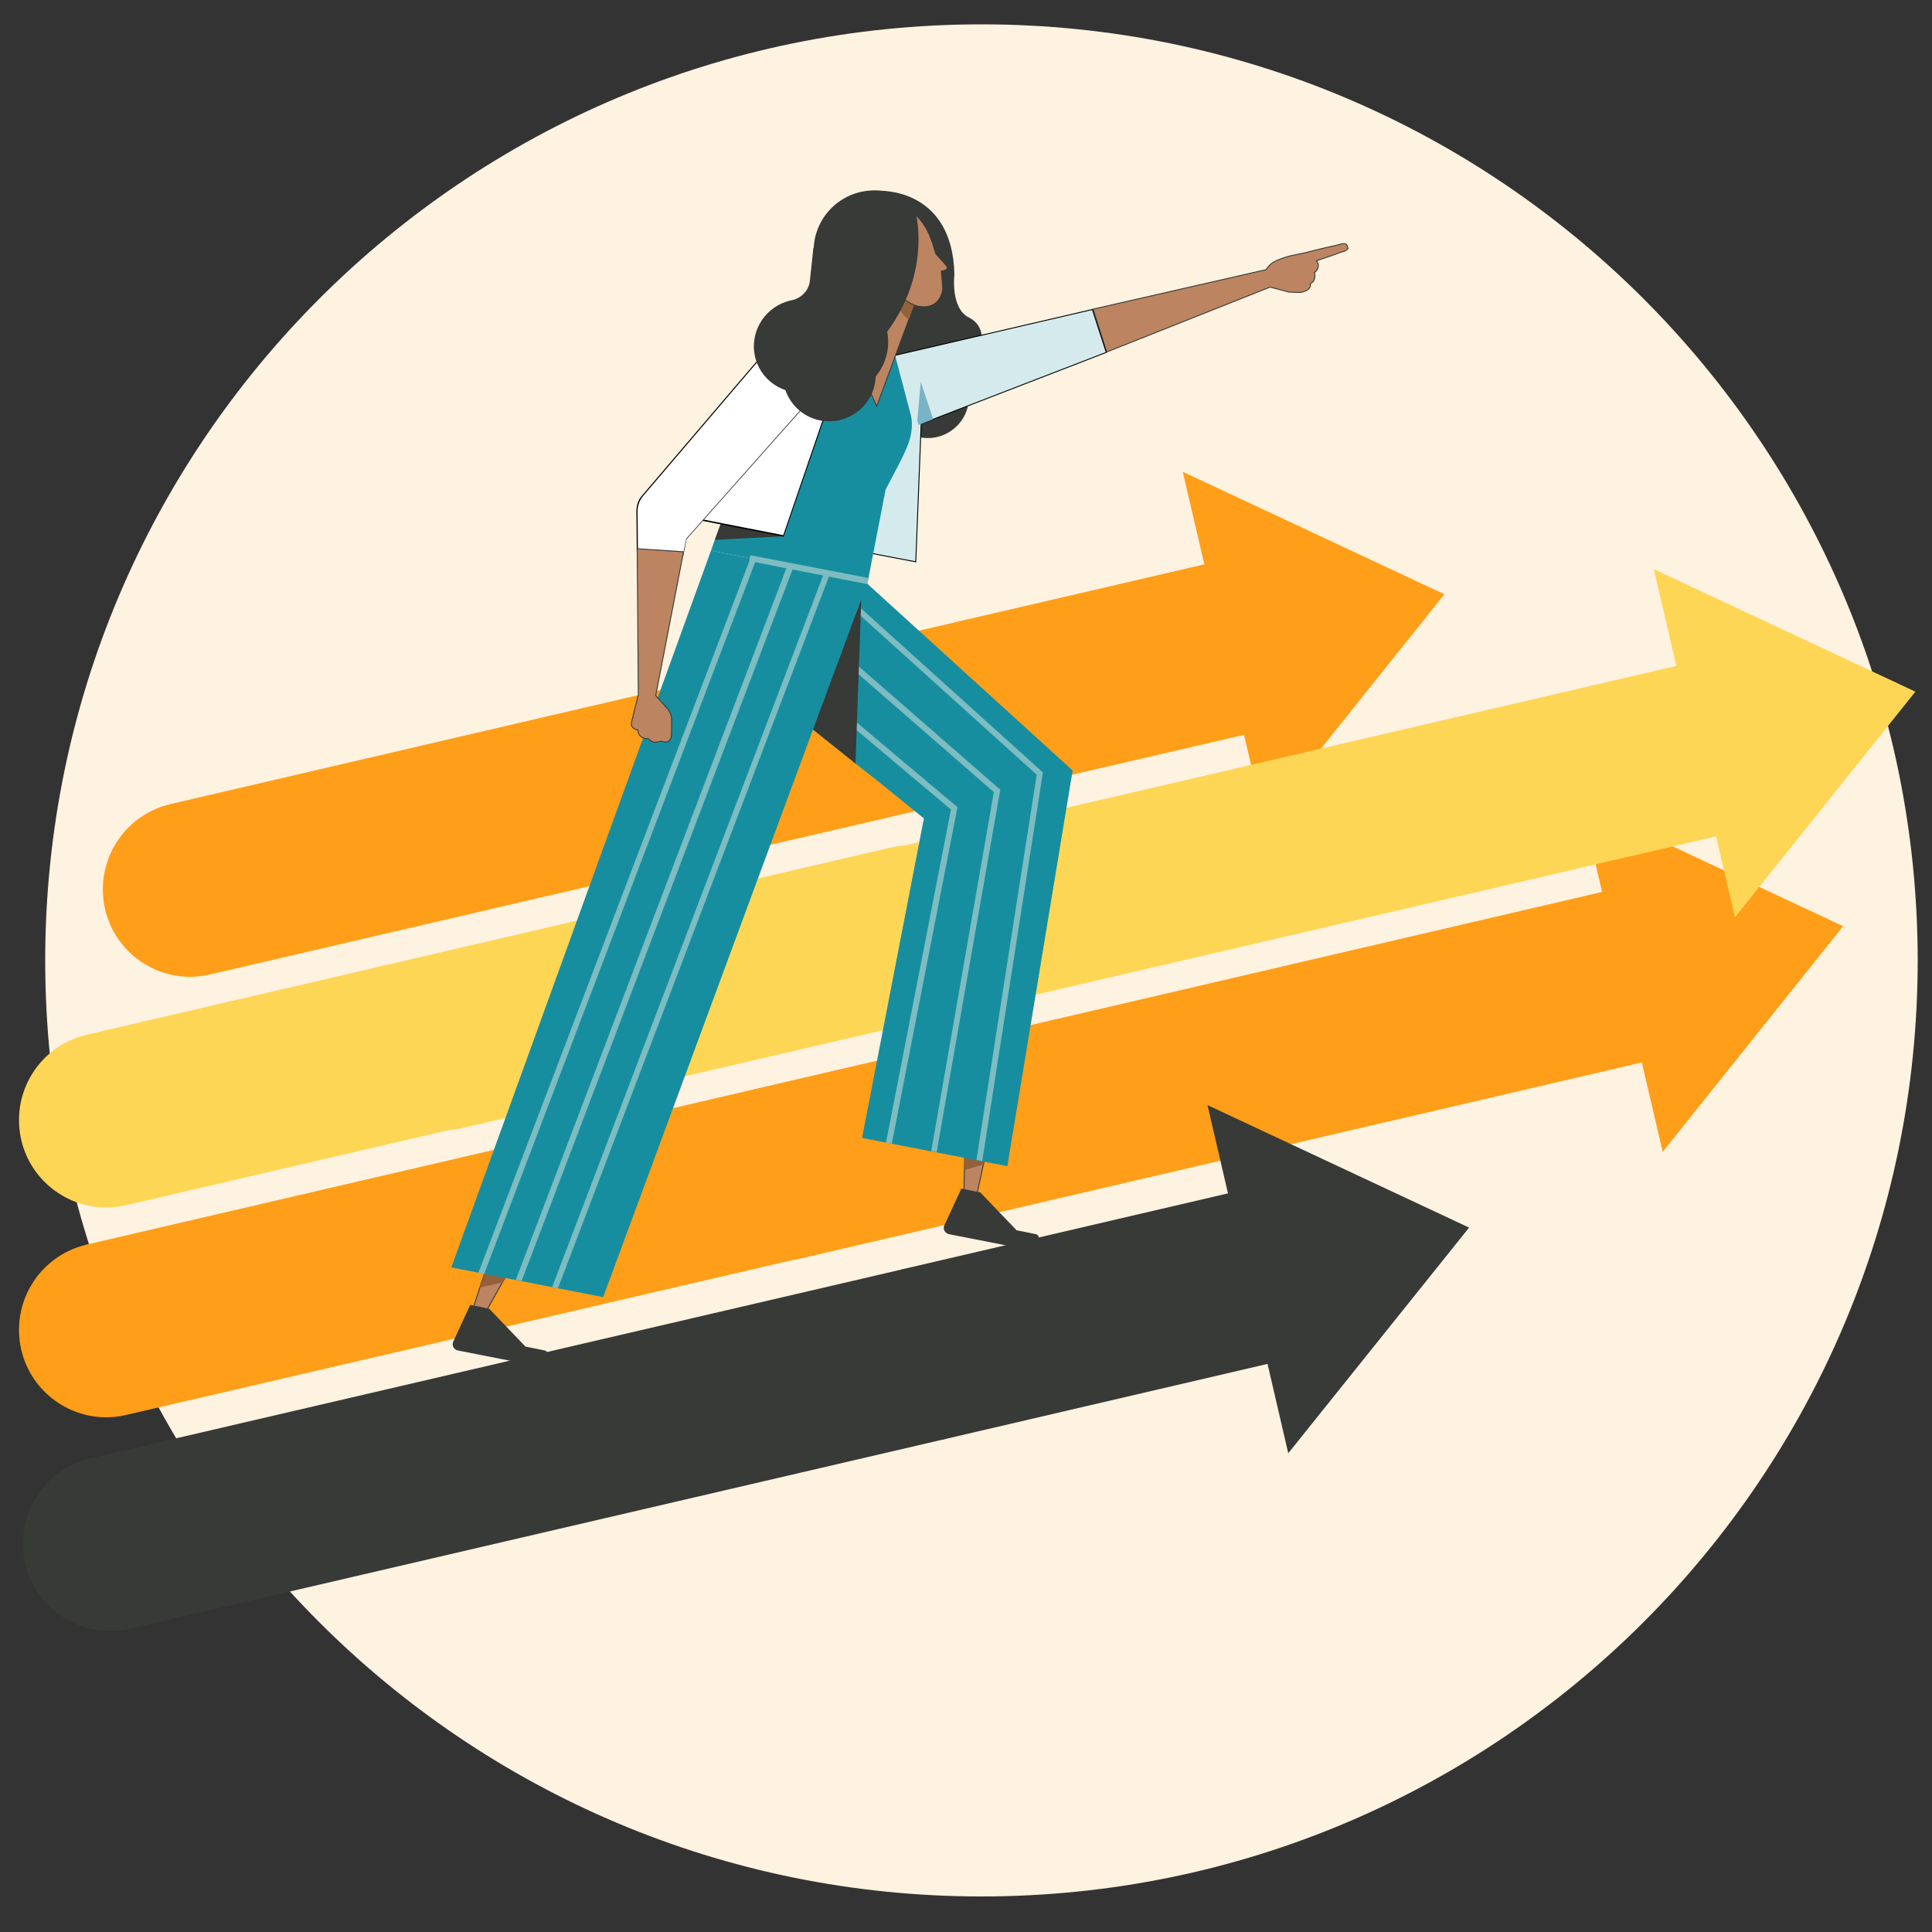 <?xml version="1.0" encoding="utf-8"?>
<!-- Generator: Adobe Illustrator 27.1.1, SVG Export Plug-In . SVG Version: 6.00 Build 0)  -->
<svg version="1.1" id="Layer_1" xmlns="http://www.w3.org/2000/svg" xmlns:xlink="http://www.w3.org/1999/xlink" x="0px" y="0px"
	 viewBox="0 0 500 500" style="enable-background:new 0 0 500 500;" xml:space="preserve">
<rect x="0" y="0" width="500" height="500" fill="#333333" stroke="none"/>
<style type="text/css">
	.st0{fill:#FEF2E0;}
	.st1{fill:#FF9E18;}
	.st2{fill:#FED655;}
	.st3{fill:#373A36;}
	.st4{fill:#BC8461;}
	.st5{fill:none;stroke:#373A36;stroke-width:0.236;stroke-miterlimit:10;}
	.st6{fill:#93613B;}
	.st7{fill:#178EA0;}
	.st8{fill:#7DBCC1;}
	.st9{fill:#D5EAEC;}
	.st10{fill:none;stroke:#000000;stroke-width:0.236;stroke-miterlimit:10;}
	.st11{fill:#FFFFFF;}
	.st12{fill:#78B4C6;}
</style>
<g>
	<g>
		<path class="st0" d="M254,490.8c133.8,0,242.3-108.5,242.3-242.3C496.2,114.8,387.8,6.3,254,6.3S11.7,114.8,11.7,248.6
			S120.2,490.8,254,490.8"/>
	</g>
</g>
<g>
	
		<rect x="197.4" y="255.2" transform="matrix(0.974 -0.227 0.227 0.974 -54.841 78.18)" class="st1" width="231.1" height="45.3"/>
	<g>
		<path class="st1" d="M27.5,366.8c-10.3,0-19.6-7.1-22-17.5c-2.8-12.2,4.7-24.3,16.9-27.2l212.8-49.5c12.2-2.8,24.3,4.7,27.2,16.9
			c2.8,12.2-4.7,24.3-16.9,27.2L32.6,366.2C30.9,366.6,29.2,366.8,27.5,366.8"/>
	</g>
	<polygon class="st1" points="477,239.7 409.3,208 430.3,298.1 	"/>
</g>
<g>
	<path class="st1" d="M175.9,223.5c-10.3,0-19.6-7.1-22-17.5c-2.8-12.2,4.7-24.3,16.9-27.2l149.3-34.7c12.2-2.8,24.3,4.7,27.2,16.9
		c2.8,12.2-4.7,24.3-16.9,27.2L181,222.9C179.3,223.3,177.6,223.5,175.9,223.5"/>
	<path class="st1" d="M49.2,252.8c-10.3,0-19.6-7.1-22-17.5c-2.8-12.2,4.7-24.3,16.9-27.2l166.6-38.8c12.2-2.8,24.3,4.7,27.2,16.9
		c2.8,12.2-4.7,24.3-16.9,27.2L54.3,252.2C52.6,252.6,50.9,252.8,49.2,252.8"/>
	<polygon class="st1" points="373.8,153.8 306.1,122.1 327.1,212.2 	"/>
</g>
<g>
	<path class="st2" d="M114.6,292.5c-10.3,0-19.6-7.1-22-17.5c-2.8-12.2,4.7-24.3,16.9-27.2l331.4-77.1c12.2-2.8,24.3,4.7,27.2,16.9
		c2.8,12.2-4.7,24.3-16.9,27.2l-331.4,77.1C118.1,292.3,116.3,292.5,114.6,292.5"/>
	<path class="st2" d="M27.5,312.5c-10.3,0-19.6-7.1-22-17.5c-2.8-12.2,4.7-24.3,16.9-27.2l207.9-48.4c12.2-2.8,24.3,4.7,27.2,16.9
		c2.8,12.2-4.7,24.3-16.9,27.2l-208,48.4C30.9,312.3,29.2,312.5,27.5,312.5"/>
	<polygon class="st2" points="449,237.4 495.7,179 428,147.3 	"/>
</g>
<g>
	
		<rect x="237.1" y="318.1" transform="matrix(0.974 -0.227 0.227 0.974 -69.935 72.552)" class="st3" width="87.6" height="45.3"/>
	<polygon class="st3" points="380.2,317.7 312.5,286 333.4,376.1 	"/>
	<path class="st3" d="M28.5,422.1c-10.3,0-19.6-7.1-22-17.5c-2.8-12.2,4.7-24.3,16.9-27.2l209.7-48.8c12.2-2.8,24.3,4.7,27.2,16.9
		c2.8,12.2-4.7,24.3-16.9,27.2L33.7,421.5C32,421.9,30.2,422.1,28.5,422.1"/>
</g>
<g>
	<path class="st3" d="M247,71c0,0-1.1,8.8,3.8,11.2c1.6,0.8,2.4,1.9,2.9,3.1c0.9,2.4,0.1,5-1.9,6.6l0,0c-2.1,1.6-2.8,4.4-1.8,6.8
		c0.7,1.6,0.9,3.4,0.7,5.3c-0.7,5.8-6,10-11.9,9.3c-5.8-0.7-10-6-9.3-11.9c0-0.1,0-0.3,0.1-0.4c-2.2-1.8-4.4-3.9-4.4-5l3.3-46.6
		C228.6,49.5,246.5,49.1,247,71"/>
	<path class="st4" d="M348.7,63.6c-0.1-0.2-0.3-0.4-0.5-0.5c-0.3-0.1-0.8-0.1-1.6,0.2l-4.8,1.1l-4,1l-3.8,0.8c0,0-4.3,1-5.6,2.6
		l-0.8,1L282.9,80l3.5,11.1l42.3-16.8l4.9,1.3l2.8,0.1c0,0,3.1-0.3,2.7-2.3c0,0,1.6-0.4,1.1-2.9c0.1,0,1-0.7,1-1.8
		c0-0.6-0.4-1-0.5-1.2c1.1-0.4,2.3-0.8,3.5-1.2c1.8-0.6,2.9-1.1,3.4-1.2h0.2c0,0,0.7-0.3,1.1-0.8C348.7,64.1,348.8,63.9,348.7,63.6"
		/>
	<path class="st5" d="M348.7,63.6c-0.1-0.2-0.3-0.4-0.5-0.5c-0.3-0.1-0.8-0.1-1.6,0.2l-4.8,1.1l-4,1l-3.8,0.8c0,0-4.3,1-5.6,2.6
		l-0.8,1L282.9,80l3.5,11.1l42.3-16.8l4.9,1.3l2.8,0.1c0,0,3.1-0.3,2.7-2.3c0,0,1.6-0.4,1.1-2.9c0.1,0,1-0.7,1-1.8
		c0-0.6-0.4-1-0.5-1.2c1.1-0.4,2.3-0.8,3.5-1.2c1.8-0.6,2.9-1.1,3.4-1.2h0.2c0,0,0.7-0.3,1.1-0.8C348.7,64.1,348.8,63.9,348.7,63.6z
		"/>
	<polygon class="st4" points="259,281 255.9,295 255.4,297.4 254.5,301.4 253.3,306.9 252.7,309.7 249.5,309.1 249.5,306.2 
		249.6,302.8 249.7,296 249.7,296 250.1,279.2 	"/>
	<polygon class="st5" points="259,281 255.9,295 255.4,297.4 254.5,301.4 253.3,306.9 252.7,309.7 249.5,309.1 249.5,306.2 
		249.6,302.8 249.7,296 249.7,296 250.1,279.2 	"/>
	<polygon class="st6" points="255.4,297.4 254.5,301.4 249.6,302.8 249.7,296 	"/>
	<g>
		<path class="st3" d="M248.8,307.6l4.9,1l9.4,9.8l5,1c0.3,0.1,0.6,0.3,0.7,0.7c0.1,0.3-0.1,0.7-0.4,0.9l-1.4,1
			c-1.2,0.8-2.7,1.1-4.1,0.8l-17.3-3.4c-0.5-0.1-0.9-0.4-1.2-0.9c-0.2-0.5-0.2-1,0-1.4L248.8,307.6z"/>
	</g>
	<polygon class="st4" points="139.8,314.7 131.7,328.9 130,331.9 125.3,340.3 122.4,338.7 124.2,333.2 126.1,327.4 126.5,326.3 
		131.8,310.4 	"/>
	<polygon class="st5" points="139.8,314.7 131.7,328.9 130,331.9 125.3,340.3 122.4,338.7 124.2,333.2 126.1,327.4 126.5,326.3 
		131.8,310.4 	"/>
	<g>
		<path class="st3" d="M121.7,337.7l4.9,1l9.4,9.8l5,1c0.3,0.1,0.6,0.3,0.7,0.7c0.1,0.3-0.1,0.7-0.4,0.9l-1.4,1
			c-1.2,0.8-2.7,1.1-4.1,0.8l-17.3-3.4c-0.5-0.1-0.9-0.4-1.2-0.9c-0.2-0.5-0.2-1,0-1.4L121.7,337.7z"/>
	</g>
	<polygon class="st6" points="131.7,328.9 130,331.9 124.2,333.2 126.1,327.4 	"/>
	<polygon class="st7" points="277.6,199.4 260.7,301.8 223.1,294.5 239.1,211.8 227.5,202.4 223.3,199.1 221.4,197.6 218.4,195.2 
		210.4,188.8 207.9,186.8 182.3,166.2 204.6,133.7 224.6,151.2 	"/>
	<polygon class="st8" points="254.2,300.5 252.7,300.2 268.3,200.5 219,156 220,154.9 269.9,199.9 	"/>
	<polygon class="st8" points="242.4,298.2 241,297.9 257.2,205 209,163 210,161.8 258.9,204.4 258.8,204.8 	"/>
	<polygon class="st8" points="247.8,208.9 230.8,296 229.3,295.7 246.1,209.5 199,169.9 200,168.7 	"/>
	<g>
		<path class="st3" d="M210.6,66.1c0.5,8.7,8.1,15.3,16.8,14.8c3.6-0.2,6.9-1.6,9.4-3.9c3.6-3.1,5.7-7.8,5.4-12.9
			c-0.1-1.2-0.3-2.4-0.6-3.6c-0.2-0.5-0.4-1.1-0.6-1.6c0-0.1-0.1-0.1-0.1-0.2c-1-2.2-2.5-4.2-4.3-5.7c-3-2.5-7-4-11.2-3.7
			C216.6,49.8,210,57.3,210.6,66.1"/>
	</g>
	<polygon class="st9" points="286.3,91.2 282.7,80.1 231.9,91.9 231.9,91.9 231.4,91.7 209.8,140.2 237,145.4 238.4,109.7 
		241.5,108.5 	"/>
	<polygon class="st10" points="286.3,91.2 282.7,80.1 231.9,91.9 231.9,91.9 231.4,91.7 209.8,140.2 237,145.4 238.4,109.7 
		241.5,108.5 	"/>
	<polygon class="st7" points="224.6,150.4 156.1,335.7 116.8,328 184,142.5 	"/>
	<g>
		<path class="st7" d="M232.4,120.6l-3.2,6.1l-4.6,23.7l-40.6-7.9l1-2.8l1.5-4l15.1-40.9l18.1-5.2l11.9,2.2l4.2,15.9
			C236.6,112.3,234.8,115.9,232.4,120.6"/>
	</g>
	<polygon class="st4" points="238.9,72.6 237.2,77.3 235.2,82.7 226.9,105.1 219.7,89.5 232.1,66.8 	"/>
	<polygon class="st5" points="238.9,72.6 237.2,77.3 235.2,82.7 226.9,105.1 219.7,89.5 232.1,66.8 	"/>
	<polygon class="st8" points="224.6,151.2 193.9,145.2 194.2,143.7 224.8,149.6 224.6,150.4 224.6,150.4 	"/>
	<polygon class="st3" points="202.8,138.8 185,139.7 186.5,135.6 	"/>
	<g>
		<path class="st11" d="M180,134.3c0.6-1.3,1.2-2.8,1.8-4.3c4.6-11,11-26.2,15.6-37.3l1.7-4.2l20.4,1.2l-16.8,49.1L180,134.3z"/>
		<path d="M199.1,88.4c-4.7,11.1-12.2,29-17.4,41.5c-0.7,1.6-1.3,3.1-1.9,4.5l23,4.5l16.9-49.3L199.1,88.4z M199.2,88.6l20.2,1.1
			l-16.7,48.8l-22.5-4.4c0.5-1.3,1.1-2.7,1.7-4.2c4.7-11.4,11.4-27.2,16.1-38.3L199.2,88.6z"/>
		<path class="st6" d="M237.2,77.3l-2,5.4c-4.3-2.9-3-8.2-3-8.2L237.2,77.3z"/>
		<path class="st4" d="M231,72.1c0.4,0.3,0.6,0.8,0.7,1.3c0.6,2.7,2.6,4.7,4.8,5.5c0.9,0.4,1.9,0.5,2.8,0.5c2.3-0.1,4.3-1.5,4.7-4.7
			c0-0.4-0.4-4.5-0.4-4.5l0,0c0.3-0.1,0.8-0.2,1.1-0.3c0.3-0.1,0.4-0.3,0.4-0.6v-0.1c0-0.2-0.1-0.4-0.3-0.6l-2.6-2.9l-0.6-1.9
			c-0.1-0.5-0.3-1-0.5-1.5c-0.2-0.6-0.4-1.1-0.6-1.6c0-0.1-0.1-0.1-0.1-0.2c-1-2.2-2.5-4.2-4.3-5.7c-1.3,6.7-2.3,12-2.3,12l-1.3,0.3
			c-0.2-0.9-0.7-1.9-1-2.3c-0.5-0.6-1.3-1-2-0.9s-1.2,0.6-1.6,1.3C226.8,68.1,229.1,70.7,231,72.1"/>
		<path class="st5" d="M231,72.1c0.4,0.3,0.6,0.8,0.7,1.3c0.6,2.7,2.6,4.7,4.8,5.5c0.9,0.4,1.9,0.5,2.8,0.5c2.3-0.1,4.3-1.5,4.7-4.7
			c0-0.4-0.4-4.5-0.4-4.5l0,0c0.3-0.1,0.8-0.2,1.1-0.3c0.3-0.1,0.4-0.3,0.4-0.6v-0.1c0-0.2-0.1-0.4-0.3-0.6l-2.6-2.9l-0.6-1.9
			c-0.1-0.5-0.3-1-0.5-1.5c-0.2-0.6-0.4-1.1-0.6-1.6c0-0.1-0.1-0.1-0.1-0.2c-1-2.2-2.5-4.2-4.3-5.7c-1.3,6.7-2.3,12-2.3,12l-1.3,0.3
			c-0.2-0.9-0.7-1.9-1-2.3c-0.5-0.6-1.3-1-2-0.9s-1.2,0.6-1.6,1.3C226.8,68.1,229.1,70.7,231,72.1z"/>
	</g>
	<polygon class="st8" points="215,148 214.8,148.5 144.4,333.4 142.9,333.1 213.3,148.2 213.5,147.7 	"/>
	<polygon class="st8" points="205.6,146.1 205.4,146.6 135,331.5 133.5,331.2 203.8,146.3 204,145.8 	"/>
	<polygon class="st8" points="195.9,144.3 195.7,144.8 125.3,329.7 123.8,329.4 194.2,144.5 194.4,143.9 	"/>
	<g>
		<path class="st11" d="M165,143l-0.1-10.7c0-1.4,0.5-2.9,1.4-4l33.2-38.9l9.9,14.3l-31.7,35.8l-0.9,4.4L165,143z"/>
		<path d="M199.5,89.2l-33.3,39c-1,1.1-1.5,2.6-1.5,4l0.1,10.9l12,0.8l0.9-4.4l31.8-35.8L199.5,89.2z M199.5,89.6l9.8,14.1
			l-31.7,35.7l0,0v0.1l-0.9,4.2l-11.6-0.8l-0.1-10.6c0-1.4,0.5-2.8,1.4-3.9L199.5,89.6z"/>
		<path class="st4" d="M173.8,185.9c-0.1-0.8-0.4-1.7-0.9-2.3l-3.2-3.6l7.2-37.2l-12-0.8l0.3,37.8l-1.8,7.3
			c-0.1,1.7,1.7,1.8,1.7,1.8c0,2.4,2.7,2.3,2.7,2.3c1.4,1.3,2.1,0.9,3.3,0.6c2.2,0.9,2.6-1,2.6-1
			C173.9,189.9,173.8,185.9,173.8,185.9"/>
		<path class="st5" d="M173.8,185.9c-0.1-0.8-0.4-1.7-0.9-2.3l-3.2-3.6l7.2-37.2l-12-0.8l0.3,37.8l-1.8,7.3
			c-0.1,1.7,1.7,1.8,1.7,1.8c0,2.4,2.7,2.3,2.7,2.3c1.4,1.3,2.1,0.9,3.3,0.6c2.2,0.9,2.6-1,2.6-1
			C173.9,189.9,173.8,185.9,173.8,185.9z"/>
		<path class="st3" d="M195.3,91.8c-1.2-6.5,3.1-12.8,9.6-14.1l0,0c2.5-0.5,4.5-2.6,4.7-5.1l0.9-8.4c6.4-5.8,7-10.8,7-10.8l19-0.4
			c0,0,7.3,21.3-14,40.7c0,0-1.9,1.4-4,4l-1.3-1.6c-1.7,2.7-4.5,4.7-7.9,5.3C202.8,102.6,196.5,98.3,195.3,91.8"/>
	</g>
	<polygon class="st3" points="222.9,155.1 221.4,197.6 218.4,195.2 210.4,188.8 	"/>
	<g>
		<path class="st12" d="M241.5,108.5l-3.8,1.5l-0.3-1.1c0.3-3.8,0.9-10.1,0.9-10.1L241.5,108.5z"/>
		<path class="st3" d="M204.4,96.4c4.3,6.3,13,8,19.4,3.6c6.3-4.3,8-13,3.6-19.4c-4.3-6.3-13-8-19.4-3.6
			C201.7,81.4,200.1,90.1,204.4,96.4"/>
		<path class="st3" d="M204.7,103.8c3.7,5.5,11.2,6.9,16.7,3.1c5.5-3.7,6.9-11.2,3.1-16.7c-3.7-5.5-11.2-6.9-16.7-3.1
			C202.3,90.8,200.9,98.3,204.7,103.8"/>
	</g>
</g>
</svg>
